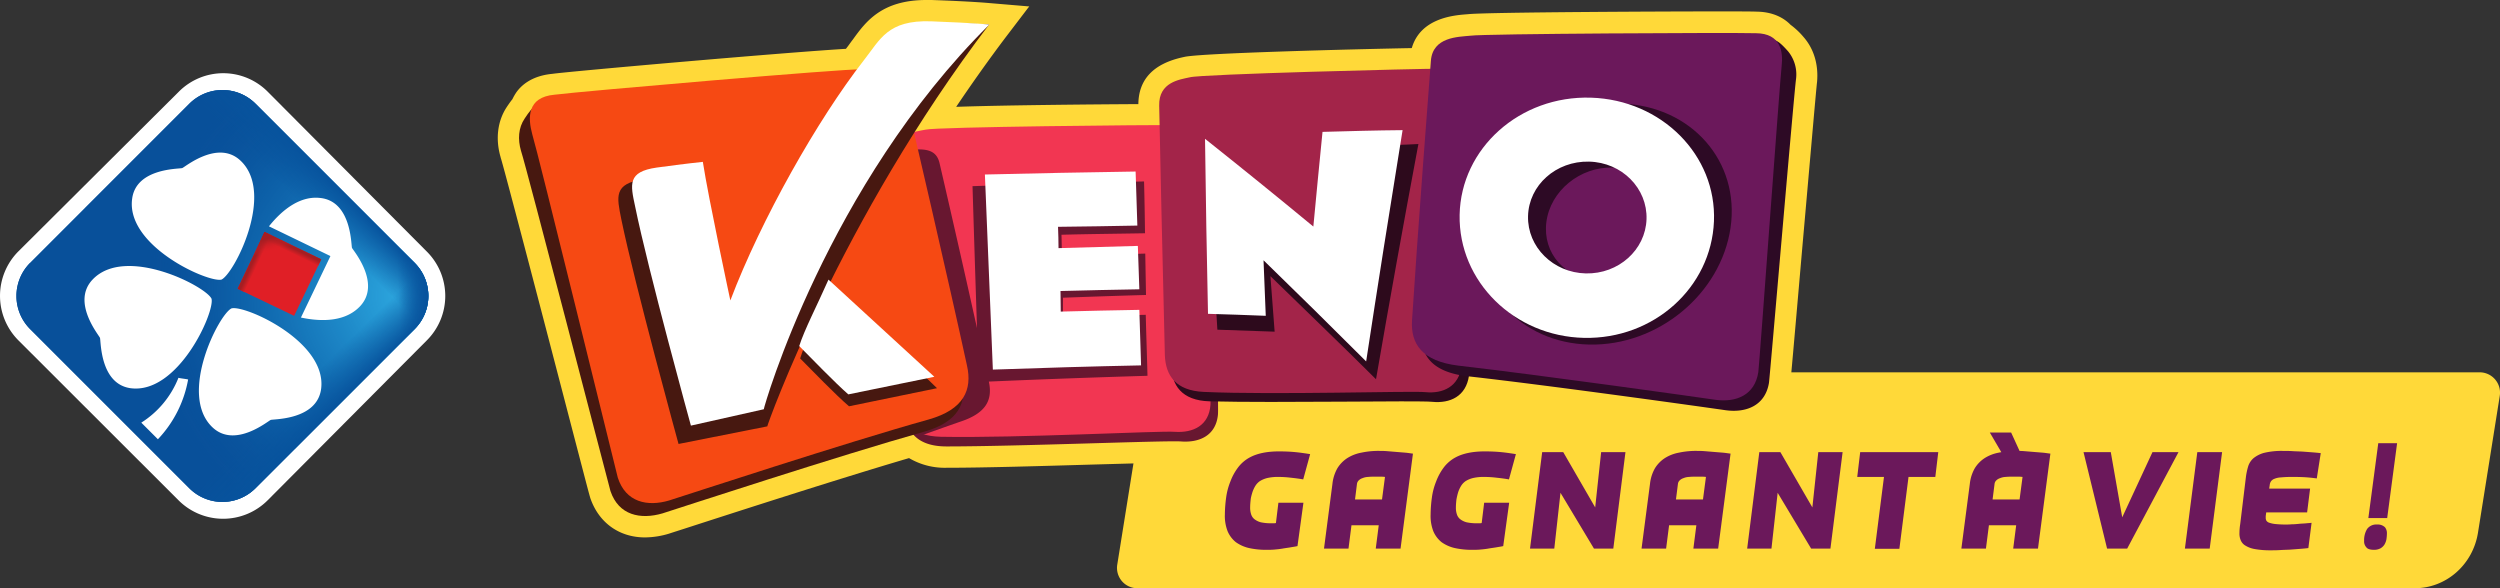 <svg xmlns="http://www.w3.org/2000/svg" xmlns:xlink="http://www.w3.org/1999/xlink" viewBox="0 0 1008.53 237.3"><rect x="0" y="0" width="1008.53" height="237.3" fill="#333333" stroke="none"/><defs><style>.cls-1{fill:#fff;}.cls-2{fill:url(#Dégradé_sans_nom);}.cls-3{fill:#08509a;}.cls-4{fill:url(#Dégradé_sans_nom_2);}.cls-5{fill:url(#Dégradé_sans_nom_5);}.cls-6{fill:url(#Dégradé_sans_nom_5-2);}.cls-7{fill:url(#Dégradé_sans_nom_5-3);}.cls-8{fill:#e01f26;}.cls-9{fill:url(#Dégradé_sans_nom_6);}.cls-10{fill:url(#Dégradé_sans_nom_7);}.cls-11{fill:url(#Dégradé_sans_nom_8);}.cls-12{fill:#ffd939;}.cls-13{fill:#6b185b;}.cls-14{fill:#681730;}.cls-15{fill:#f23652;}.cls-16{fill:#471810;}.cls-17{fill:#f64913;}.cls-18{fill:#2d0a1c;}.cls-19{fill:#a32449;}.cls-20{fill:#2d0a25;}</style><linearGradient id="Dégradé_sans_nom" x1="169.82" y1="-1075.96" x2="2.67" y2="-1075.96" gradientTransform="translate(0 1195.36)" gradientUnits="userSpaceOnUse"><stop offset="0" stop-color="#49bbec"/><stop offset="0.16" stop-color="#1281c5"/><stop offset="0.33" stop-color="#096db3"/><stop offset="0.5" stop-color="#095da7"/><stop offset="0.71" stop-color="#09559e"/><stop offset="1" stop-color="#08529c"/></linearGradient><radialGradient id="Dégradé_sans_nom_2" cx="166.08" cy="-1076.19" r="108.05" gradientTransform="translate(0 1195.36)" gradientUnits="userSpaceOnUse"><stop offset="0" stop-color="#2fabe2"/><stop offset="0.18" stop-color="#2aa5de" stop-opacity="0.82"/><stop offset="0.41" stop-color="#2196d4" stop-opacity="0.59"/><stop offset="0.67" stop-color="#167ec2" stop-opacity="0.33"/><stop offset="0.94" stop-color="#0d5aa4" stop-opacity="0.06"/><stop offset="1" stop-color="#08529c" stop-opacity="0"/></radialGradient><linearGradient id="Dégradé_sans_nom_5" x1="124.01" y1="-1109.96" x2="135.37" y2="-1121.22" gradientTransform="translate(0 1195.36)" gradientUnits="userSpaceOnUse"><stop offset="0" stop-color="#07539d" stop-opacity="0"/><stop offset="1" stop-color="#07539d"/></linearGradient><linearGradient id="Dégradé_sans_nom_5-2" x1="123.62" y1="-1041.38" x2="134.82" y2="-1029.96" xlink:href="#Dégradé_sans_nom_5"/><linearGradient id="Dégradé_sans_nom_5-3" x1="160.65" y1="-1078.43" x2="172.73" y2="-1078.85" xlink:href="#Dégradé_sans_nom_5"/><linearGradient id="Dégradé_sans_nom_6" x1="116.84" y1="-160.22" x2="118.22" y2="-163.06" gradientTransform="translate(0 262.08)" gradientUnits="userSpaceOnUse"><stop offset="0.03" stop-color="#e01f26"/><stop offset="0.67" stop-color="#a61e22"/></linearGradient><linearGradient id="Dégradé_sans_nom_7" x1="104.14" y1="-155.68" x2="101.16" y2="-157.07" xlink:href="#Dégradé_sans_nom_6"/><linearGradient id="Dégradé_sans_nom_8" x1="110.08" y1="-160.83" x2="107.95" y2="-168.77" gradientTransform="translate(0 262.08)" gradientUnits="userSpaceOnUse"><stop offset="0" stop-color="#e01f26" stop-opacity="0"/><stop offset="0.65" stop-color="#a61e22"/></linearGradient></defs><title>Fichier 2</title><g id="Calque_2" data-name="Calque 2"><g id="Calque_1-2" data-name="Calque 1"><g id="Calque_1-3" data-name="Calque 1"><path class="cls-1" d="M108,37l64.2,64.5a25.29,25.29,0,0,1,0,35.8L108,201.8a25.41,25.41,0,0,1-35.9.1L7.42,137.3a25.43,25.43,0,0,1,0-35.9L72.23,36.9A25.28,25.28,0,0,1,108,37Z"/><path class="cls-2" d="M12.13,106.1,76.42,41.8a18.89,18.89,0,0,1,26.6,0l64.3,64.3a18.89,18.89,0,0,1,0,26.6L103,197a18.89,18.89,0,0,1-26.6,0l-64.3-64.3a18.89,18.89,0,0,1,0-26.6Z"/><path class="cls-3" d="M12.13,106.1,76.42,41.8a18.89,18.89,0,0,1,26.6,0l64.3,64.3a18.89,18.89,0,0,1,0,26.6L103,197a18.89,18.89,0,0,1-26.6,0l-64.3-64.3a18.89,18.89,0,0,1,0-26.6Z"/><path class="cls-4" d="M12.13,106.1,76.42,41.8a18.89,18.89,0,0,1,26.6,0l64.3,64.3a18.89,18.89,0,0,1,0,26.6L103,197a18.89,18.89,0,0,1-26.6,0l-64.3-64.3a18.89,18.89,0,0,1,0-26.6Z"/><path class="cls-5" d="M12.13,106.1,76.42,41.8a18.89,18.89,0,0,1,26.6,0l64.3,64.3a18.89,18.89,0,0,1,0,26.6L103,197a18.89,18.89,0,0,1-26.6,0l-64.3-64.3a18.89,18.89,0,0,1,0-26.6Z"/><path class="cls-6" d="M12.13,106.1,76.42,41.8a18.89,18.89,0,0,1,26.6,0l64.3,64.3a18.89,18.89,0,0,1,0,26.6L103,197a18.89,18.89,0,0,1-26.6,0l-64.3-64.3a18.89,18.89,0,0,1,0-26.6Z"/><path class="cls-7" d="M12.13,106.1,76.42,41.8a18.89,18.89,0,0,1,26.6,0l64.3,64.3a18.89,18.89,0,0,1,0,26.6L103,197a18.89,18.89,0,0,1-26.6,0l-64.3-64.3a18.89,18.89,0,0,1,0-26.6Z"/><path class="cls-1" d="M142,100c-.4-1.1-.11-18.5-12.5-20.1-8.1-1.1-15.4,4.4-21,11.4l24.8,12-11.9,24.8c8.9,1.9,18.2,1.5,23.9-4.6C153.83,114.3,142.53,101.1,142,100ZM93.42,124.4c-5.09,2.3-21.69,34.8-7.69,48,9.1,8.6,22.4-2.6,23.5-3s18.5.1,20.3-12.4C132.13,137.9,98.93,123,93.42,124.4Zm-4.09-11.6c5.09-2.3,21.79-34.8,7.69-48-9.1-8.6-22.4,2.6-23.5,3S55,67.7,53.32,80.1C50.62,99.2,83.92,114.1,89.33,112.8Zm-4,7.7c-2.41-5.1-34.8-21.7-48-7.7-8.6,9.1,2.59,22.4,3,23.5s-.1,18.5,12.3,20.3C71.83,159.2,86.73,125.9,85.33,120.5ZM57,170.5l6.7,6.7a47,47,0,0,0,12.19-24.1c-.5-.2-3.59-.5-3.9-.7A37.82,37.82,0,0,1,57,170.5Z"/><path class="cls-8" d="M95.84,116.48l10.94-22.81,22.81,10.94-10.94,22.81Z"/><path class="cls-9" d="M105.42,96.3l1.31-2.7,22.89,11-1.3,2.7Z"/><path class="cls-10" d="M95.83,116.5l10.9-22.9,2.8,1.3-11,22.9Z"/><path class="cls-11" d="M118.12,99.1l-11.4-5.5-4.7,9.8Z"/></g><g id="Calque_2-2" data-name="Calque 2"><path class="cls-12" d="M1000.52,150.2H722.65c.78-8.46,2.32-26.15,4.48-51,2.5-28.1,5.5-63,5.9-66.2.6-7-1.3-13.3-5.4-18h0a30.22,30.22,0,0,0-5.3-5c-2.41-2.5-6.7-5.2-13.6-5.3-2.2-.1-8-.1-17.3-.1-18.3,0-90.4.3-99,1.1l-1.2.1c-4.8.4-18.2,1.5-21.7,13.6-25.5.5-83.7,2-91.5,3.5l-.9.2c-11.8,2.6-17.8,8.9-17.9,18.9-17.6.1-53.3.4-73.5,1.1,6.2-9.2,12.7-18.4,19.7-27.7l9.3-12.2.5-.6-15.4-1.3c-1.2-.1-7.2-.7-24-1.3h-2.11c-18.09,0-24.5,8.8-29.7,16-.8,1-1.5,2.1-2.39,3.2a2.19,2.19,0,0,1-.41.5c-23.8,1.4-110.5,9-118.5,10.1-8.2.8-12.5,4.6-14.59,7.7a21.56,21.56,0,0,0-1.41,2.5c-.8,1-1.5,2-2.3,3.2-3.7,5.6-4.6,12.8-2.5,20.1l.1.4c1.4,4.3,18.2,68.7,27.2,103.3,5.3,20.3,8.3,31.9,8.8,33.5l.11.4c3.39,9.9,11.59,15.9,22.09,15.9a34.21,34.21,0,0,0,9.61-1.5c.89-.3,3.09-1,6.2-2,15.8-5.1,61.1-19.8,90.69-28.5a28.24,28.24,0,0,0,15.11,3.9c15.2,0,38.5-.7,59.2-1.3l16.22-.45-6.52,40.75a8.21,8.21,0,0,0,7.9,9.6h515.5c12.59,0,23.4-9.4,25.5-22.3l8.79-55.2A8.22,8.22,0,0,0,1000.52,150.2Z"/><path class="cls-13" d="M505.23,198.6a12.27,12.27,0,0,1,1.2-2.6,6.56,6.56,0,0,1,1.8-1.9,10.23,10.23,0,0,1,3.2-1.3,19.22,19.22,0,0,1,4.5-.4,42.31,42.31,0,0,1,4.7.3c1.8.2,3.5.4,5.1.7l2.8-10.2c-1.9-.3-3.9-.6-5.9-.8s-4.3-.3-6.71-.3q-7.18,0-11.69,2.4a14.58,14.58,0,0,0-4.8,4.1,22.38,22.38,0,0,0-3.1,5.7,26.53,26.53,0,0,0-1.7,6.5,51.62,51.62,0,0,0-.5,6.7,17,17,0,0,0,1.1,6.8,11.36,11.36,0,0,0,3.3,4.4,14.85,14.85,0,0,0,5.39,2.4,31.72,31.72,0,0,0,7.3.7c.91,0,1.81,0,2.91-.1s2.2-.2,3.29-.4,2.11-.3,3.21-.5,2-.3,2.79-.5l2.4-17.5h-10.1l-1,8.2a4.41,4.41,0,0,1-1.09.1h-1.1a19.42,19.42,0,0,1-3.9-.4,7.28,7.28,0,0,1-2.5-1.2,4.07,4.07,0,0,1-1.4-2,8.47,8.47,0,0,1-.4-2.9c0-1,.1-2,.2-3S504.93,199.6,505.23,198.6Z"/><path class="cls-13" d="M691.22,182.3l-3.59-.3c-1.21-.1-2.21-.1-3-.1a32.84,32.84,0,0,0-7.3.7,16.08,16.08,0,0,0-5.7,2.2,13,13,0,0,0-4,4.1,16,16,0,0,0-2,6.3l-3.41,26.1h9.91l1.2-9.4h11l-1.2,9.4h10l5-38.3c-.91-.1-2-.3-3.21-.4ZM687,201.5h-10.9l.8-6.3a2.35,2.35,0,0,1,.7-1.4,3.77,3.77,0,0,1,1.5-.9,6.49,6.49,0,0,1,2.2-.5,25.28,25.28,0,0,1,2.8-.1h2.1a12.75,12.75,0,0,1,2,.1Z"/><polygon class="cls-13" points="643.52 204.7 630.63 182.4 622.13 182.4 617.23 221.3 627.02 221.3 629.52 198.8 643.02 221.3 650.83 221.3 655.73 182.4 645.92 182.4 643.52 204.7"/><polygon class="cls-13" points="731.13 204.7 718.23 182.4 709.73 182.4 704.83 221.3 714.63 221.3 717.13 198.8 730.63 221.3 738.42 221.3 743.33 182.4 733.52 182.4 731.13 204.7"/><path class="cls-13" d="M588.23,198.6a12.27,12.27,0,0,1,1.2-2.6,6.56,6.56,0,0,1,1.8-1.9,10.23,10.23,0,0,1,3.2-1.3,19.22,19.22,0,0,1,4.5-.4,42.31,42.31,0,0,1,4.7.3c1.8.2,3.5.4,5.1.7l2.8-10.2c-1.9-.3-3.9-.6-5.9-.8s-4.3-.3-6.71-.3c-4.79,0-8.7.8-11.7,2.4a14.68,14.68,0,0,0-4.8,4.1,22.66,22.66,0,0,0-3.09,5.7,26.53,26.53,0,0,0-1.7,6.5,51.62,51.62,0,0,0-.5,6.7,17,17,0,0,0,1.09,6.8,11.36,11.36,0,0,0,3.3,4.4,14.9,14.9,0,0,0,5.4,2.4,31.72,31.72,0,0,0,7.3.7c.91,0,1.81,0,2.91-.1s2.2-.2,3.29-.4,2.11-.3,3.21-.5,2-.3,2.79-.5l2.4-17.5H598.73l-1,8.2a4.48,4.48,0,0,1-1.1.1h-1.1a19.5,19.5,0,0,1-3.9-.4,7.28,7.28,0,0,1-2.5-1.2,4.07,4.07,0,0,1-1.4-2,8.24,8.24,0,0,1-.4-2.9c0-1,.1-2,.2-3A26.35,26.35,0,0,1,588.23,198.6Z"/><path class="cls-13" d="M563.12,182.3l-3.6-.3c-1.2-.1-2.2-.1-3-.1a32.9,32.9,0,0,0-7.3.7,16.16,16.16,0,0,0-5.7,2.2,13,13,0,0,0-4,4.1,16.13,16.13,0,0,0-2,6.3l-3.4,26.1H544l1.2-9.4h11l-1.2,9.4h10l5-38.3c-.9-.1-2-.3-3.2-.4Zm-5.6,19.2H546.63l.79-6.3a2.36,2.36,0,0,1,.71-1.4,3.77,3.77,0,0,1,1.5-.9,6.44,6.44,0,0,1,2.2-.5,25.19,25.19,0,0,1,2.8-.1h2.09a12.69,12.69,0,0,1,2,.1Z"/><polygon class="cls-13" points="749.23 192.4 760.02 192.4 756.33 221.4 766.23 221.4 769.92 192.4 780.73 192.4 781.92 182.4 750.42 182.4 749.23 192.4"/><path class="cls-13" d="M929.22,182.2c-1.4-.1-2.8-.1-4.3-.2s-2.8-.1-4.1-.1a30.1,30.1,0,0,0-7.5.8,11.49,11.49,0,0,0-4.3,2.2,7.29,7.29,0,0,0-2.1,3.3,27.2,27.2,0,0,0-.9,4.3h0l-2.3,19a22.56,22.56,0,0,0-.3,3.5,6.82,6.82,0,0,0,.5,2.9,4.47,4.47,0,0,0,1.91,2.2,10.36,10.36,0,0,0,3.8,1.4,34.41,34.41,0,0,0,6.2.5c1.3,0,2.69,0,4.09-.1s2.9-.1,4.3-.2l3.91-.3c1.29-.1,2.29-.2,3.09-.3l1.3-10.2c-.5.1-1.19.1-2.1.2s-1.79.1-2.79.2-2,.2-3,.2a26.42,26.42,0,0,1-2.71.1c-1.59,0-3-.1-4-.2a11.19,11.19,0,0,1-2.4-.5,2.28,2.28,0,0,1-1.2-.8,2.38,2.38,0,0,1-.3-1.2v-.7l.2-1.5h16.5l1.2-9.6h-16.5l.21-1.4a3.21,3.21,0,0,1,.5-1.5,2.82,2.82,0,0,1,1.29-1,7.66,7.66,0,0,1,2.6-.6c1.1-.1,2.5-.2,4.3-.2,1.5,0,3.2,0,5.1.1s3.6.3,5.2.5l1.6-10.2c-.9-.1-1.9-.2-3.1-.3Z"/><polygon class="cls-13" points="959.42 178.8 955.42 209 963.02 209 967.02 178.8 959.42 178.8"/><path class="cls-13" d="M958.92,211.6a4.54,4.54,0,0,0-4,1.8,8.61,8.61,0,0,0-1.2,4.8h0a3.46,3.46,0,0,0,.9,2.6c.5.7,1.6,1,3.1,1a5.26,5.26,0,0,0,2.6-.6,4.69,4.69,0,0,0,1.59-1.5,6.56,6.56,0,0,0,.8-2.1,17.66,17.66,0,0,0,.2-2.4,3.8,3.8,0,0,0-.79-2.5A4.15,4.15,0,0,0,958.92,211.6Z"/><path class="cls-13" d="M820.22,182.3l-3.59-.3c-.71-.06-1.35-.08-1.92-.09l-3.39-7.41h-8.6l4.63,7.91c-.34.06-.69.11-1,.19a16.08,16.08,0,0,0-5.7,2.2,13,13,0,0,0-4,4.1,16,16,0,0,0-2,6.3l-3.41,26.1h9.91l1.2-9.4h11l-1.2,9.4h10l5-38.3c-.91-.1-2-.3-3.21-.4Zm-5.5,19.2H803.83l.8-6.3a2.29,2.29,0,0,1,.7-1.4,3.77,3.77,0,0,1,1.5-.9,6.49,6.49,0,0,1,2.2-.5,25.19,25.19,0,0,1,2.8-.1h2.09a12.62,12.62,0,0,1,2,.1Z"/><polygon class="cls-13" points="881.42 221.3 891.42 221.3 896.42 182.4 886.42 182.4 881.42 221.3"/><polygon class="cls-13" points="856.13 208.7 851.52 182.4 840.52 182.4 850.02 221.3 858.13 221.3 878.83 182.4 868.33 182.4 856.13 208.7"/><path class="cls-14" d="M381.82,180.1c28.71,0,89.31-2.5,94.81-2,7.4.5,13.9-2.5,14.7-10.8.5-4.5-2.6-95.2-2.5-100.7a13.25,13.25,0,0,0-3.7-10.1c-3.9-3.8-4.9-3.9-7.8-3.6-8.9.6-96,3-100,4.1-4.1.8-12.8,1.6-12.8,10.3,0,6.7.6,70.7.7,98,0,8.3,4.3,14.8,16.6,14.8Z"/><path class="cls-15" d="M379.53,176.2c30.79.6,88.89-2.5,94.39-2,7.4.5,13.8-2.5,14.4-10.9.4-4.6-4-95.9-4-101.5s-1.5-11.4-10.2-11.3c-8.8-.2-96.7.7-100.7,1.8-4.1.8-12.7,1.6-12.6,10.4.1,6.8,1.5,71.1,1.9,98.6.2,8.4,4.5,14.6,16.8,14.9Z"/><path class="cls-14" d="M398.91,153.93q32.14-1.38,64-2.33c-.2-8.2-.5-16.4-.7-24.6-11.1.2-22.2.5-33.4.8v-7.7c11.2-.4,22.3-.8,33.5-1.1-.1-5.6-.2-11.2-.3-16.7-11.2.3-22.4.7-33.6,1-.1-2.9-.1-5.8-.2-8.6,11.3-.3,22.5-.4,33.7-.6h0c-.09-7-.2-13.9-.39-20.9-23,.5-46,1.1-69.2,1.9q.87,28.62,1.81,57.28Q386.72,99,379,65.7c-.9-3.6-3.1-5.2-7.3-5.4a24.74,24.74,0,0,0-3.9.1c-.41,0-.8.1-1.2.1-.88,0-13.08,1.6-13.08,1.6L370.72,176s13.28-4.73,17-6c9.5-3.2,12.91-8.2,11.2-16Z"/><path class="cls-1" d="M458.82,91c-.2-7.3-.5-14.5-.7-21.8-20.2.3-40.4.7-60.8,1.2,1.1,26.2,2.1,52.4,3.21,78.7,20-.7,40-1.3,59.79-1.7-.2-7.5-.5-14.9-.7-22.4-10.6.2-21.1.4-31.7.7,0-2.8-.1-5.5-.1-8.3,10.6-.3,21.2-.5,31.8-.7-.2-5.8-.4-11.6-.6-17.5l-32,.9c0-2.9-.1-5.8-.2-8.6,10.7-.1,21.4-.3,32-.5Z"/><path class="cls-16" d="M261.42,197.6,225.07,41.1c-2.33.2-4.06.37-5,.5-3.5.3-4.8.7-8.4,6.2-2.6,3.8-2.8,8.5-1.5,13,2.2,6.6,34.6,131.9,36.1,137.3,3.3,9.8,12.1,11.6,21,9,6.6-2.1,71.9-23.5,105.4-32.9h0c14-3.94,17.49-11.67,15.49-21.17Z"/><path class="cls-17" d="M374.72,169.2c-33.4,9.3-98.4,30.7-104.8,32.7-8.79,2.6-17.5.7-20.69-9.2-1.4-5.4-32.41-131.9-34.5-138.5-1.81-6.6-2.2-15,9-16C234.83,36.8,341.92,27.6,347,28c5,0,15.5-1,17.89,9.3,2,7.9,18.21,77.9,25.21,110.2,2.2,9.8-1.3,17.7-15.4,21.7Z"/><path class="cls-16" d="M378.13,9.1c-18.1-.6-24.71,10.2-31.5,19-19,24.4-41.8,66.8-54.6,100.3,0,0-10.9-43.2-13.3-58.5,0,0-7.2.7-19.1,2.4-12.2,1.8-10.8,7-9,16.1,5.4,26.3,23.1,90.7,23.1,90.7l35.8-7.1c.1-1,29.6-83.5,89.5-162.1C399.13,9.9,396.92,9.7,378.13,9.1Z"/><path class="cls-16" d="M378,156.6l-42.5-41.2c-4.61,10.4-10.8,22.8-12.71,29.2,4.8,4.8,14.1,14.5,19.71,19.3Z"/><path class="cls-1" d="M376.92,152l-42.7-39.2c-4.6,10.4-9.8,20.4-11.8,26.8,4.8,4.8,14.3,14.7,19.8,19.5Z"/><path class="cls-1" d="M399.13,9.9s-5.21-.6-23.5-1.3c-17.6-.6-20.5,7.3-27.21,15.8-18.5,23.7-41.39,64.1-53.79,96.8,0,0-8.8-41-11.1-55.9,0,0-7,.7-18.61,2.3-11.89,1.7-10.6,6.8-8.7,15.7,5.2,25.6,22.5,88.4,22.5,88.4l29.4-6.6c0-.9,25.6-90.4,91-155.2Z"/><path class="cls-18" d="M488,161.9c26.8.7,84.49-.4,89.8.2,7.2.7,13.59-2.2,14.8-10.5.5-4.5,2.79-100.2,3.4-106.3.4-4.2-.5-8.3-3.2-11.2-3.8-4.2-4.91-4.3-7.8-4-9.2.8-96.9,4.7-101,5.9-4,.9-12.5,1.9-12.5,11.3,0,7.2.6,73.1,1,99.9.1,8.1,4.1,14.4,15.5,14.7Z"/><path class="cls-19" d="M485.63,158.1c28.7,1.3,84.2-.5,89.4.1,7.1.7,13.5-2.2,14.6-10.6.4-4.6,1.2-101.2,1.79-107.4.41-6.2-.7-12.8-9.79-12.5-9.21,0-97.6,2.2-101.71,3.5-4,.9-12.5,1.9-12.29,11.4.1,7.2,1.6,73.7,2.29,100.7C470.22,151.5,474.32,157.6,485.63,158.1Z"/><path class="cls-18" d="M533.72,59.5c-.7,12.9-1.3,25.7-1.9,38.3Q509.62,80,487,62.3c1.3,24.1,2.7,47.6,4.1,70.7,7.7.3,15.3.5,23.1.8-.59-7.4-1.09-14.9-1.7-22.4,13.9,13.6,29,28,42.6,41.6q7.95-46.05,17.1-94.9c-12.4.7-26.2.6-38.5,1.4Z"/><path class="cls-1" d="M533.52,53.2c-1.3,12.9-2.5,25.6-3.7,38.2q-21.6-17.85-43.7-35.4.45,36,1.2,70.6c7.7.2,15.5.5,23.3.8-.3-7.4-.6-14.9-.9-22.4q21,20.4,41.4,40.8,6.9-45.3,14.7-93.3C555,52.6,544.22,52.9,533.52,53.2Z"/><path class="cls-20" d="M592.13,151.8c34,3.8,97.9,12.8,104.09,13.7,8.3,1.1,15.91-1.9,17.41-11.1.59-5,10.09-116.5,10.9-122.4a14.73,14.73,0,0,0-3.2-11.3c-4-4.5-5.1-4.8-8.3-4.8-10-.4-109.4,2.9-114.2,3.7-4.91.5-15.3.4-16.2,10.2-.71,7.5-6.5,72.5-9,103.8-.91,9.5,3.79,16.5,18.5,18.2Z"/><path class="cls-13" d="M588.33,147.5c33.9,3.9,97.7,12.9,103.8,13.8,8.29,1.1,15.79-1.9,17.2-11.2.59-5.1,8.7-117.5,9.4-123.4s-.4-13.2-10.3-13.3c-10-.3-110.3.2-115.2,1-4.9.5-15.3.4-16,10.2-.6,7.6-5.6,73.1-7.6,104.6-.6,9.5,4,16.5,18.7,18.3Z"/><path class="cls-20" d="M654.22,41.8c-28.4-1-54.4,20.4-57.7,47.3-3.4,27.1,16.7,49.3,44.6,49.9,27.7.6,53.1-20.4,57-47.1s-15.7-49.1-43.9-50.1Zm-9.7,71.1c-13-.3-22.3-10.7-20.7-23.3s13.6-22.4,26.8-22,22.3,10.9,20.5,23.3C669.42,103.5,657.52,113.3,644.52,112.9Z"/><path class="cls-1" d="M641.83,39.4c-28.7-.9-52.5,20.4-53,47.3s22.09,49,50.2,49.6,51.3-20.3,52.4-47-21.1-49-49.6-49.9Zm-2.1,70.9c-13.1-.3-23.6-10.6-23.3-23.1s11.3-22.3,24.6-22,23.6,10.8,23.2,23.2S652.93,110.6,639.73,110.3Z"/></g></g></g></svg>